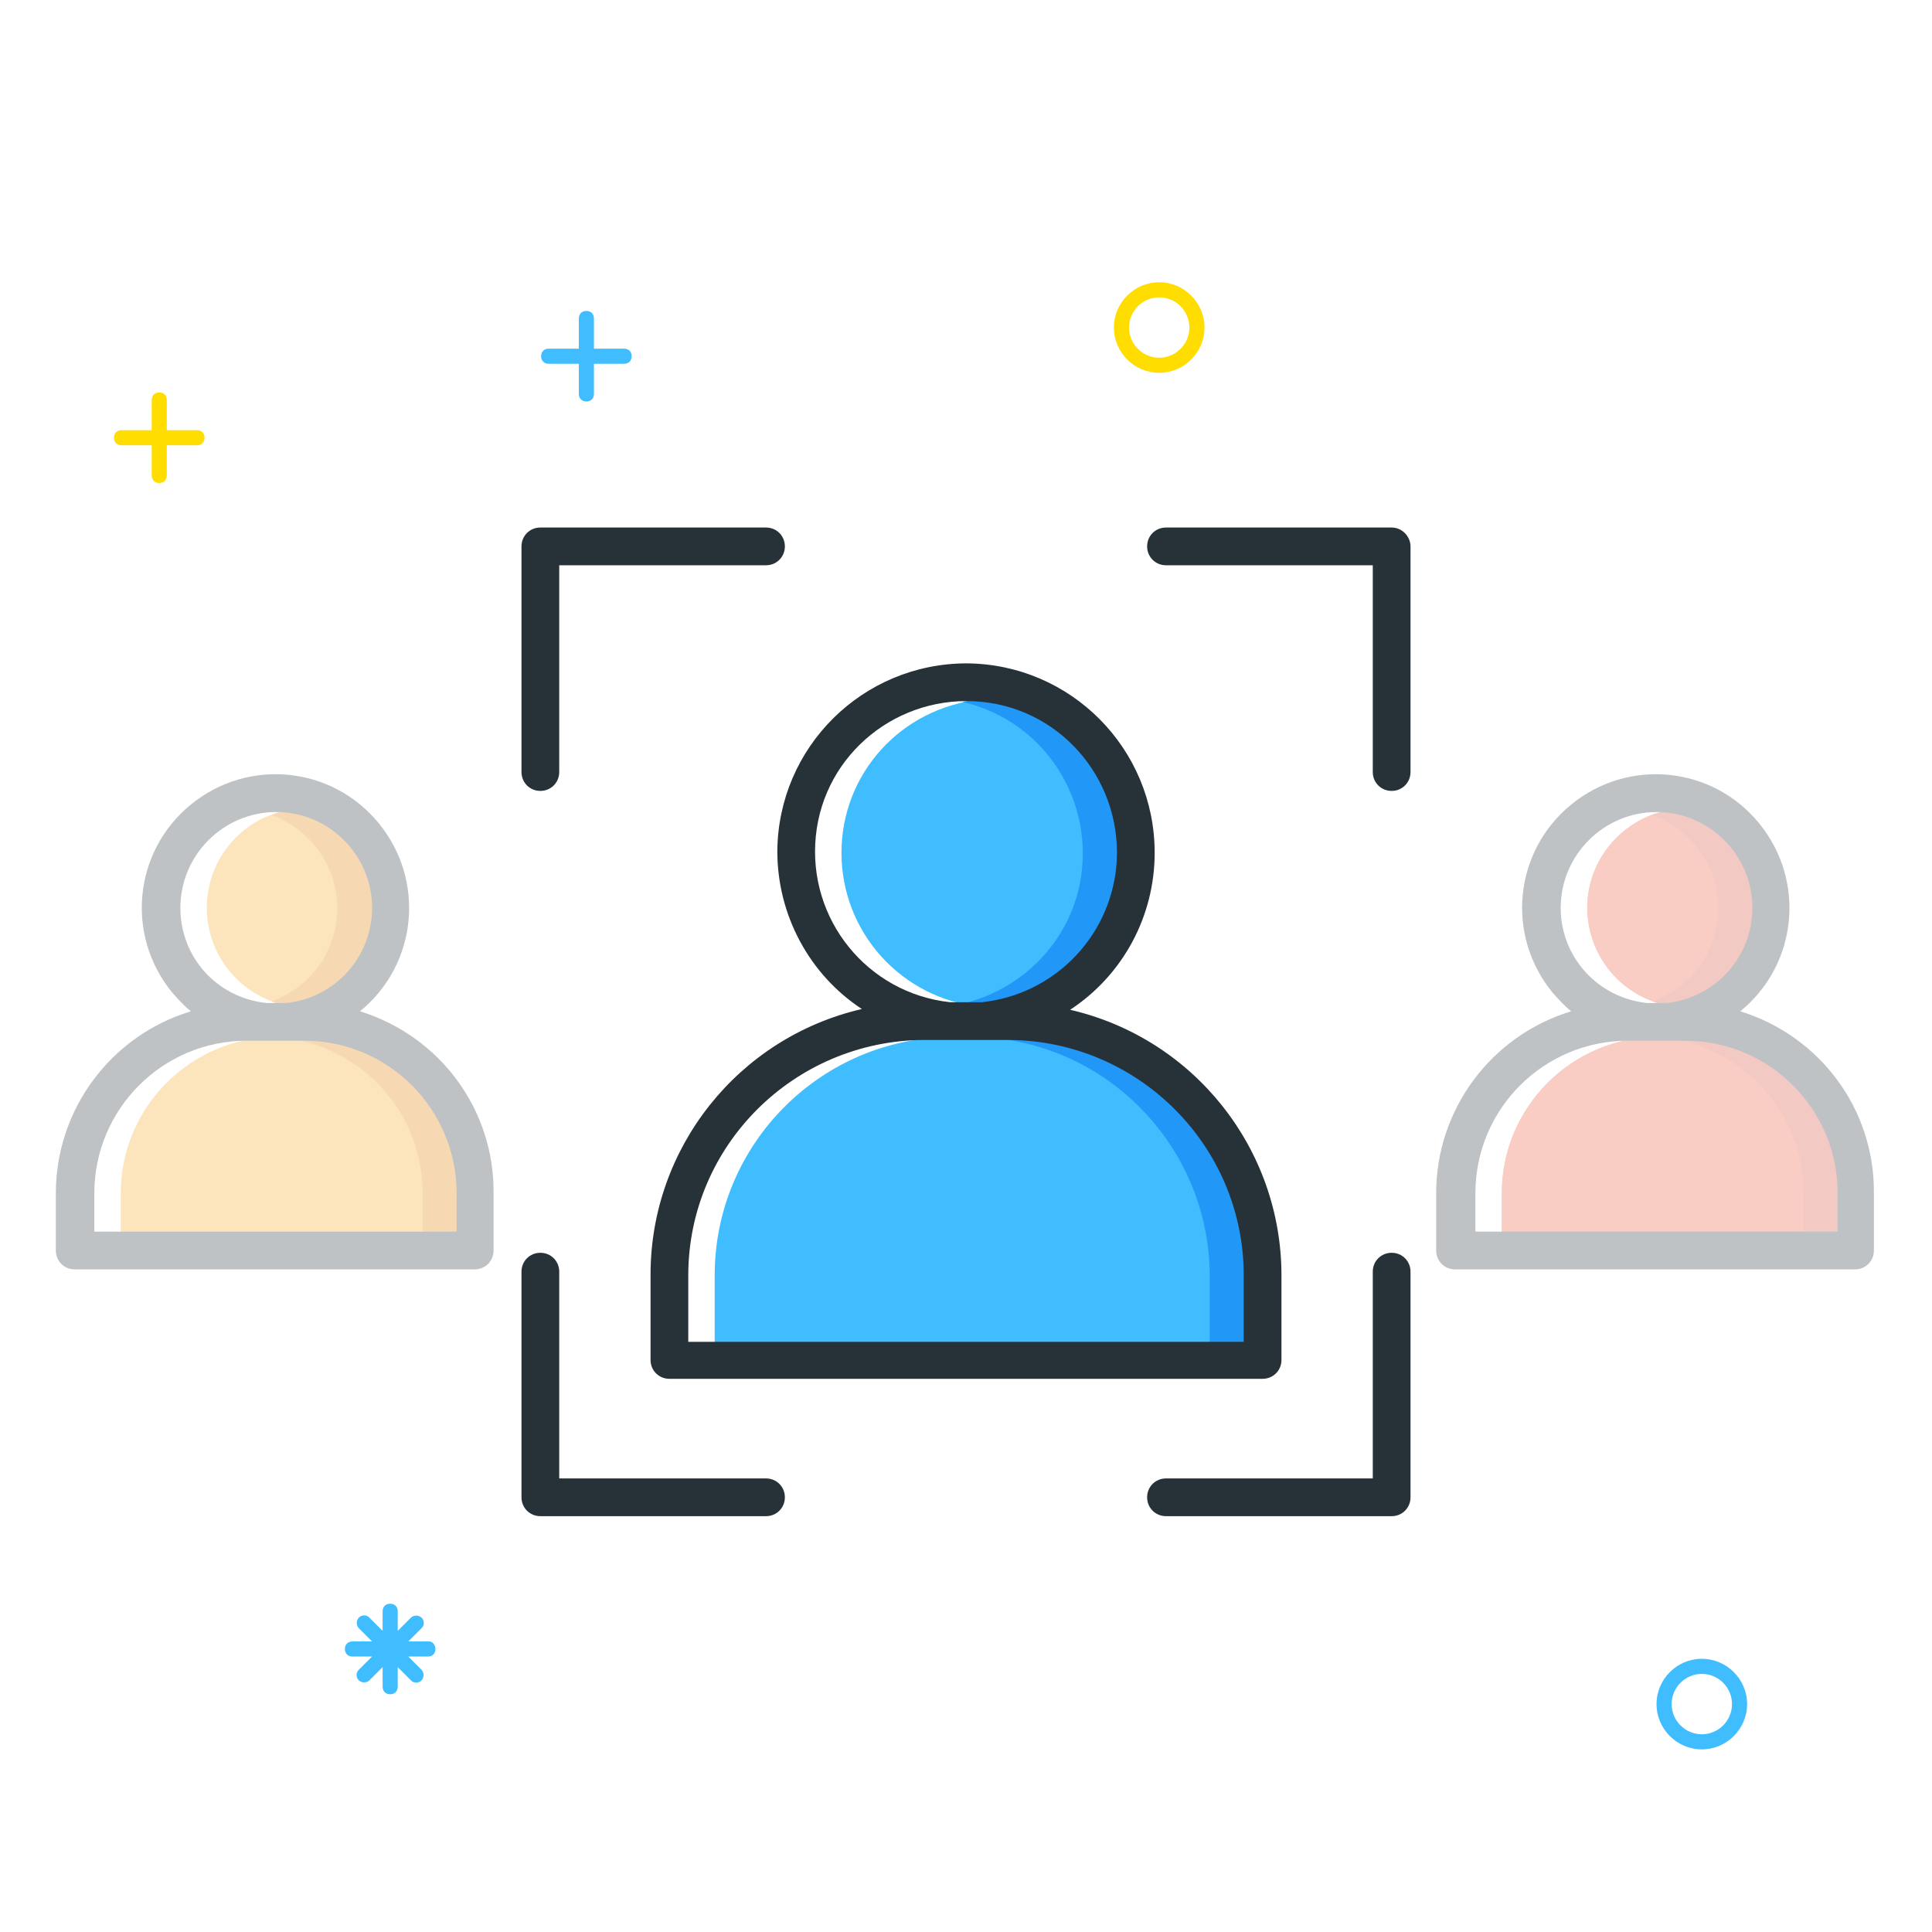 <?xml version="1.0" encoding="utf-8"?>
<!-- Generator: Adobe Illustrator 24.1.1, SVG Export Plug-In . SVG Version: 6.00 Build 0)  -->
<svg version="1.1" id="Layer_1" xmlns="http://www.w3.org/2000/svg" xmlns:xlink="http://www.w3.org/1999/xlink" x="0px" y="0px"
	 viewBox="0 0 256 256" style="enable-background:new 0 0 256 256;" xml:space="preserve">
<style type="text/css">
	.st0{fill:#40BDFF;}
	.st1{fill:#2197F7;}
	.st2{fill:#263238;}
	.st3{opacity:0.3;}
	.st4{fill:#F5A623;}
	.st5{fill:#E28100;}
	.st6{fill:#EB5639;}
	.st7{fill:#D84936;}
	.st8{fill:#FFDD00;}
</style>
<g>
	<path class="st0" d="M137.6,137.4h-11.3c-17.5,0-31.6,14.2-31.6,31.6v9.3h74.6V169C169.3,151.5,155.1,137.4,137.6,137.4z"/>
	<path class="st0" d="M111.5,113c0,10.5,7.9,19.3,18.4,20.4h4.3c11.2-1.2,19.4-11.3,18.2-22.5s-11.3-19.4-22.5-18.2
		C119.4,93.8,111.5,102.5,111.5,113z"/>
	<path class="st1" d="M137.6,137.4h-9c17.5,0,31.6,14.2,31.7,31.6v9.3h9V169C169.3,151.5,155.1,137.4,137.6,137.4z"/>
	<path class="st1" d="M132,92.5c-1.5,0-3,0.2-4.5,0.5c11,2.5,17.9,13.4,15.5,24.5c-1.7,7.7-7.8,13.7-15.5,15.5
		c0.8,0.2,1.6,0.3,2.4,0.4h4.3c11.2-1.2,19.4-11.2,18.2-22.5C151.3,100.4,142.5,92.5,132,92.5z"/>
	<path class="st2" d="M153,113c0-13.8-11.1-25-24.9-25.1c-13.8,0-25,11.1-25.1,24.9c0,8.4,4.2,16.3,11.2,20.9
		c-16.4,3.8-28,18.4-28,35.2v11.3c0,1.4,1.1,2.5,2.5,2.5h78.6c1.4,0,2.5-1.1,2.5-2.5V169c0-16.8-11.6-31.4-28-35.2
		C148.8,129.2,153,121.4,153,113z M164.8,169v8.8H91.2V169c0-17.2,14-31.1,31.2-31.2h11.3C150.8,137.9,164.8,151.8,164.8,169
		L164.8,169z M130.1,132.8h-4.2c-11-1.2-18.9-11-17.8-22s11-18.9,22-17.8s18.9,11,17.8,22C146.9,124.4,139.5,131.8,130.1,132.8z"/>
	<g class="st3">
		<path class="st4" d="M44.3,137.4h-7.6c-11.4,0-20.7,9.3-20.7,20.7v5.6h49v-5.6C65,146.7,55.7,137.4,44.3,137.4z"/>
		<path class="st4" d="M27.4,120.3c0,6.7,5.1,12.4,11.7,13.1H42c7.2-0.8,12.4-7.3,11.6-14.6c-0.8-7.2-7.3-12.4-14.6-11.6
			C32.4,108,27.4,113.6,27.4,120.3L27.4,120.3z"/>
		<path class="st5" d="M44.3,137.4H36c11.1,0.4,20,9.5,20,20.7v5.6h9v-5.6C65,146.7,55.7,137.4,44.3,137.4z"/>
		<path class="st5" d="M40.5,107.1c-1.5,0-3.1,0.3-4.5,0.9c6.8,2.5,10.4,10,7.9,16.8c-1.3,3.7-4.2,6.5-7.9,7.9c1,0.4,2,0.6,3.1,0.7
			H42c7.2-0.7,12.5-7.2,11.7-14.4C53,112.3,47.3,107.2,40.5,107.1L40.5,107.1z"/>
		<path class="st2" d="M47.7,134c7.6-6.2,8.7-17.3,2.5-24.9s-17.3-8.7-24.9-2.5s-8.7,17.3-2.5,24.9c0.8,0.9,1.6,1.8,2.5,2.5
			c-10.6,3.2-17.9,13-17.9,24.1v7.6c0,1.4,1.1,2.5,2.5,2.5h53c1.4,0,2.5-1.1,2.5-2.5v-7.6C65.5,147,58.3,137.3,47.7,134z
			 M23.9,120.3c0-7,5.7-12.7,12.7-12.7s12.7,5.7,12.7,12.7c0,6.5-4.9,11.9-11.3,12.6h-2.7C28.7,132.2,23.9,126.8,23.9,120.3z
			 M60.5,163.2h-48v-5.1c0-11.1,9-20.2,20.2-20.2h7.6c11.2,0,20.2,9.1,20.2,20.2L60.5,163.2z"/>
	</g>
	<g class="st3">
		<path class="st6" d="M222.1,133.4h2.8c7.2-0.8,12.5-7.3,11.7-14.5s-7.3-12.5-14.5-11.7c-7.2,0.8-12.5,7.3-11.7,14.5
			C211.1,127.9,215.9,132.7,222.1,133.4L222.1,133.4z"/>
		<path class="st6" d="M227.3,137.4h-7.6c-11.4,0-20.7,9.3-20.7,20.7v5.6h49v-5.6C248,146.7,238.7,137.4,227.3,137.4z"/>
		<path class="st6" d="M222.1,133.4h2.8c7.2-0.8,12.5-7.3,11.7-14.5s-7.3-12.5-14.5-11.7c-7.2,0.8-12.5,7.3-11.7,14.5
			C211.1,127.9,215.9,132.7,222.1,133.4L222.1,133.4z"/>
		<path class="st6" d="M227.3,137.4h-7.6c-11.4,0-20.7,9.3-20.7,20.7v5.6h49v-5.6C248,146.7,238.7,137.4,227.3,137.4z"/>
		<path class="st7" d="M227.3,137.4H219c11.1,0.4,20,9.5,20,20.7v5.6h9v-5.6C248,146.7,238.7,137.4,227.3,137.4z"/>
		<path class="st7" d="M223.5,107.1c-1.5,0-3,0.3-4.5,0.9c6.8,2.5,10.4,10,7.9,16.8c-1.3,3.7-4.2,6.5-7.9,7.9c1,0.4,2,0.6,3.1,0.7
			h2.9c7.2-0.7,12.5-7.2,11.7-14.4C236,112.3,230.3,107.2,223.5,107.1L223.5,107.1z"/>
		<path class="st2" d="M230.6,134c7.6-6.2,8.7-17.3,2.5-24.9c-6.2-7.6-17.3-8.7-24.9-2.5s-8.7,17.3-2.5,24.9
			c0.8,0.9,1.6,1.8,2.5,2.5c-10.6,3.2-17.9,13-17.9,24.1v7.6c0,1.4,1.1,2.5,2.5,2.5h53c1.4,0,2.5-1.1,2.5-2.5v-7.6
			C248.4,147,241.2,137.3,230.6,134z M206.8,120.3c0-7,5.7-12.7,12.7-12.7c7,0,12.7,5.7,12.7,12.7c0,6.5-4.9,11.9-11.3,12.6h-2.7
			C211.7,132.2,206.8,126.8,206.8,120.3L206.8,120.3z M243.5,163.2h-48v-5.1c0-11.2,9.1-20.2,20.2-20.2h7.6
			c11.2,0,20.2,9.1,20.2,20.2L243.5,163.2z"/>
	</g>
	<path class="st2" d="M104,72.4c0-1.4-1.1-2.5-2.5-2.5H71.6c-1.4,0-2.5,1.1-2.5,2.5v29.9c0,1.4,1.1,2.5,2.5,2.5s2.5-1.1,2.5-2.5
		V74.9h27.4C102.9,74.9,104,73.8,104,72.4z"/>
	<path class="st2" d="M184.4,69.9h-29.9c-1.4,0-2.5,1.1-2.5,2.5c0,1.4,1.1,2.5,2.5,2.5h27.4v27.4c0,1.4,1.1,2.5,2.5,2.5
		s2.5-1.1,2.5-2.5V72.4C186.9,71.1,185.8,69.9,184.4,69.9z"/>
	<path class="st2" d="M101.5,195.9H74.1v-27.4c0-1.4-1.1-2.5-2.5-2.5s-2.5,1.1-2.5,2.5v29.9c0,1.4,1.1,2.5,2.5,2.5h29.9
		c1.4,0,2.5-1.1,2.5-2.5S102.9,195.9,101.5,195.9L101.5,195.9z"/>
	<path class="st2" d="M184.4,166c-1.4,0-2.5,1.1-2.5,2.5v27.4h-27.4c-1.4,0-2.5,1.1-2.5,2.5s1.1,2.5,2.5,2.5h29.9
		c1.4,0,2.5-1.1,2.5-2.5v-29.9C186.9,167.1,185.8,166,184.4,166C184.4,166,184.4,166,184.4,166L184.4,166z"/>
	<path class="st0" d="M76.7,42.2v4h-4c-0.6,0-1,0.4-1,1s0.4,1,1,1h4v4c0,0.6,0.4,1,1,1s1-0.4,1-1v-4h4c0.6,0,1-0.4,1-1s-0.4-1-1-1
		h-4v-4c0-0.6-0.4-1-1-1S76.7,41.6,76.7,42.2z"/>
	<path class="st8" d="M20.1,53v4h-4c-0.6,0-1,0.4-1,1s0.4,1,1,1h4v4c0,0.6,0.4,1,1,1s1-0.4,1-1v-4h4c0.6,0,1-0.4,1-1s-0.4-1-1-1h-4
		v-4c0-0.6-0.4-1-1-1S20.1,52.4,20.1,53z"/>
	<path class="st0" d="M231.5,225.8c0,3.3-2.7,6-6,6s-6-2.7-6-6s2.7-6,6-6S231.5,222.5,231.5,225.8z M221.5,225.8c0,2.2,1.8,4,4,4
		s4-1.8,4-4s-1.8-4-4-4S221.5,223.6,221.5,225.8z"/>
	<path class="st8" d="M159.6,43.4c0,3.3-2.7,6-6,6s-6-2.7-6-6s2.7-6,6-6S159.6,40.1,159.6,43.4z M149.6,43.4c0,2.2,1.8,4,4,4
		s4-1.8,4-4s-1.8-4-4-4S149.6,41.2,149.6,43.4z"/>
	<path class="st0" d="M56.7,217.5h-2.6l1.8-1.8c0.4-0.4,0.3-1.1-0.1-1.4c-0.4-0.3-0.9-0.3-1.3,0l-1.8,1.8v-2.6c0-0.6-0.4-1-1-1
		s-1,0.4-1,1v2.6l-1.8-1.8c-0.4-0.4-1.1-0.3-1.4,0.1c-0.3,0.4-0.3,0.9,0,1.3l1.8,1.8h-2.6c-0.6,0-1,0.4-1,1s0.4,1,1,1h2.6l-1.8,1.8
		c-0.4,0.4-0.3,1.1,0.1,1.4c0.4,0.3,0.9,0.3,1.3,0l1.8-1.8v2.6c0,0.6,0.4,1,1,1s1-0.4,1-1v-2.6l1.8,1.8c0.4,0.4,1.1,0.3,1.4-0.1
		c0.3-0.4,0.3-0.9,0-1.3l-1.8-1.8h2.6c0.6,0,1-0.4,1-1S57.2,217.4,56.7,217.5L56.7,217.5z"/>
</g>
</svg>
